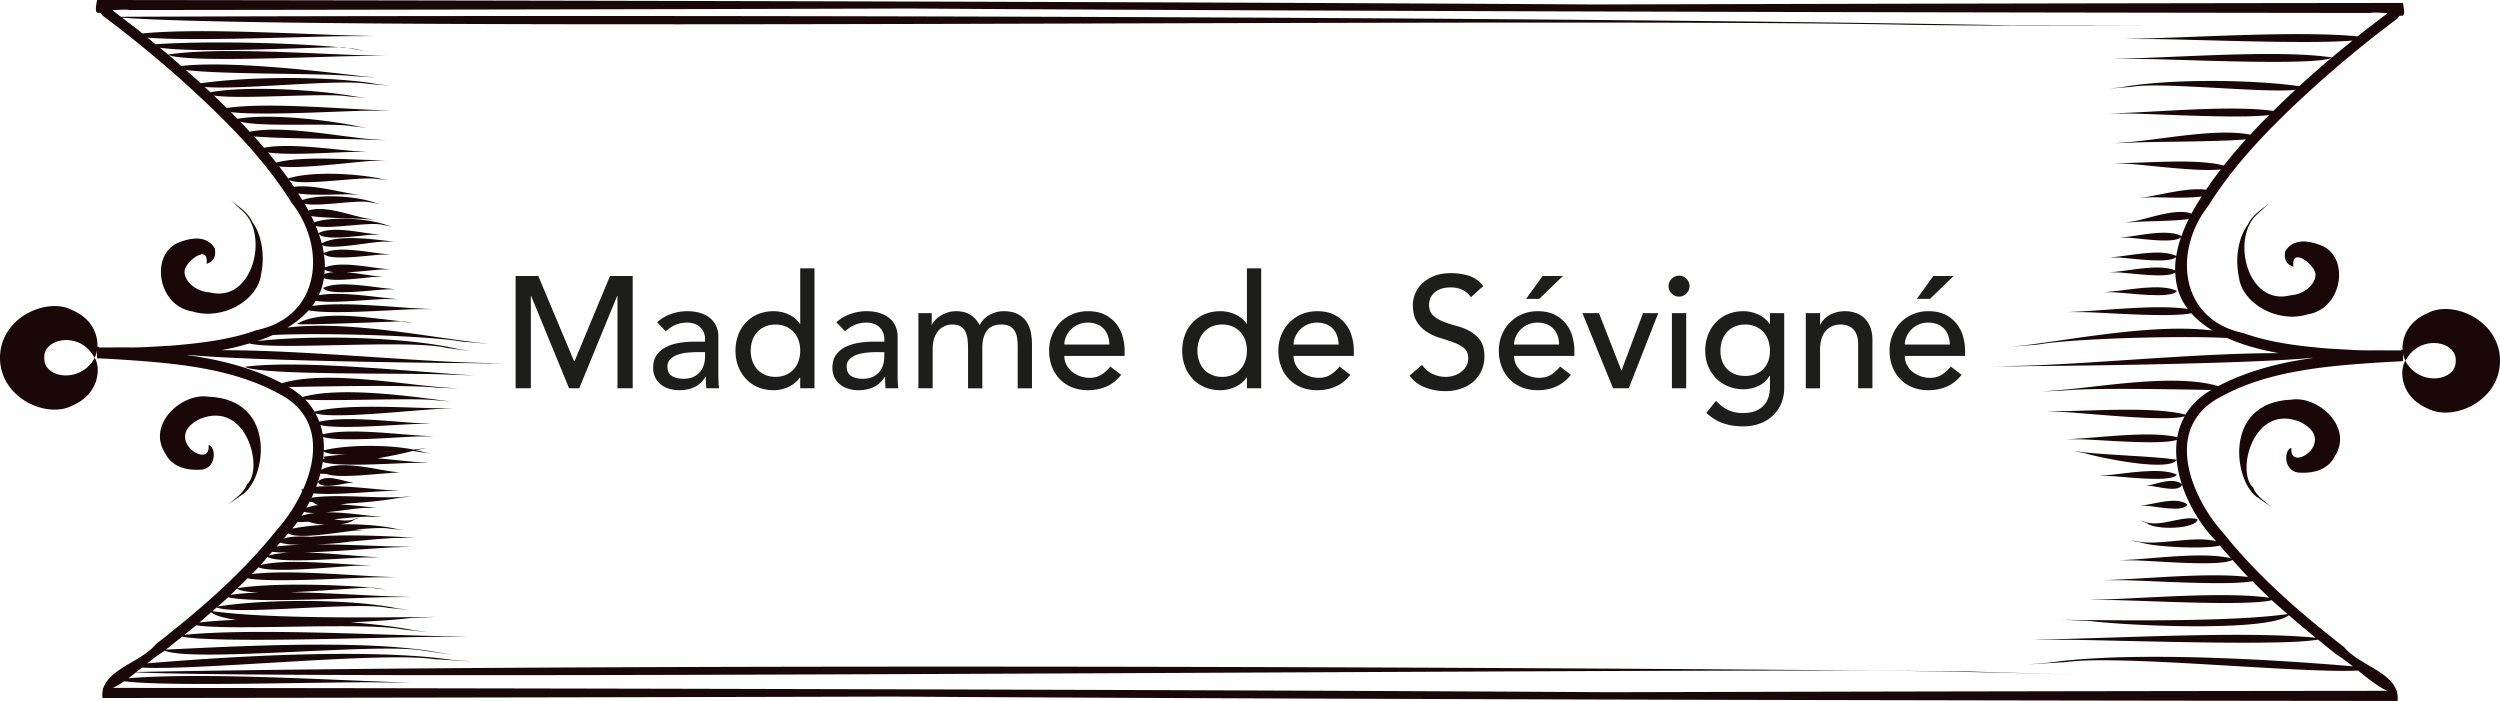<svg xmlns="http://www.w3.org/2000/svg" data-name="Calque 1" viewBox="0 0 236.391 66.279"><g fill="#1a0708"><path d="M30.547 27.229c.506.826 4.907.144 6.09.13l.78-.01-.438-.037c-1.759-.135-4.883-.834-6.432-.083ZM21.586 47.695l1.236-.868c2.347-1.343 3.482-9.058-3.081-9.315-2.542-.407-5.887 2.608-4.13 5.333.662 1.346 2.079 1.62 3.173 1.575 1.717.065 1.702-2.17.94-2.351.266 2.49-4.5-.64-.838-2.448 4.473-1.844 6.09 4.778 4.464 6.184-.323.844-1.106 1.308-1.764 1.89ZM19.537 24.954c.263-.124.995-.338.77-1.48-.754-1.229-2.193-.995-3.205-.619-2.97.93-2.316 6.094 1.117 6.6 2.875.874 6.164-1.091 6.461-3.48.47-2.222-.147-4.083-.803-4.955-.388-.914-1.27-1.448-2.032-2.058l1.211 1.11c2.364 2.29.812 8.61-3.233 7.575-1.745-.114-2.737-1.62-2.256-2.367.331-.769 2.19-2.163 1.97-.326ZM202.713 49.306l-.354-.102.595.245c.825.713 4.719.59 4.845-.346-1.386-.447-3.632.858-5.086.203ZM202.409 47.811l.5.012c.76.013 3.591.695 3.916-.13-.995-.75-3.003-.052-4.133.082l-.283.036ZM205.844 27.507c-1.549-.75-4.673-.053-6.431.083l-.438.036.78.01c1.182.015 5.583.697 6.089-.13ZM205.844 44.876c-1.66-.75-5.006-.052-6.888.084l-.472.036.835.01c1.266.014 5.981.696 6.525-.13ZM216.668 42.347c-.762.181-.778 2.415.94 2.351 1.094.044 2.51-.229 3.172-1.575 1.757-2.725-1.588-5.74-4.13-5.333-6.562.257-5.428 7.972-3.08 9.315l1.235.868c-.658-.582-1.44-1.048-1.764-1.89-1.625-1.406-.009-8.028 4.464-6.184 3.663 1.808-1.104 4.938-.837 2.448ZM214.547 19.24c-.762.61-1.644 1.144-2.032 2.058-.657.872-1.275 2.733-.804 4.953.298 2.389 3.586 4.356 6.46 3.481 3.434-.505 4.087-5.67 1.119-6.599-1.012-.378-2.451-.612-3.205.62-.226 1.14.506 1.355.77 1.48-.221-1.838 1.638-.444 1.97.325.48.745-.511 2.251-2.256 2.367-4.046 1.035-5.598-5.286-3.234-7.575l1.212-1.11Z"/><path d="M229.526 29.618c-1.869.814-2.4 2.33-2.347 3.443v.074h-.002c-.025-.144-.097-.082-.17-.002l-.488-.002-2.109-.004c-1.408.03-2.8-.097-4.192-.162-2.764-.234-5.55-.553-8.086-1.47-6.109-1.274-6.637-7.84-3.316-12.04 2.759-4.419 6.573-8.145 10.426-11.62a113.314 113.314 0 0 1 5.983-4.969l1.537-1.172c.11-.57.843.466.446-1.416h-.983l-3.915.005a43962.928 43962.928 0 0 0-71.644.14C130.83.296 104.105.188 72.633.11 54.543.065 34.89.03 14.082.005L10.166 0h-.983c-.396 1.882.337.845.445 1.416l1.538 1.172c2.039 1.581 4.04 3.236 5.984 4.97 3.852 3.474 7.665 7.202 10.425 11.618 3.321 4.2 2.793 10.767-3.315 12.04-2.537.92-5.324 1.237-8.086 1.47-1.393.066-2.785.194-4.193.163l-2.109.005-.487.001c-.073-.078-.145-.142-.17.002h-.003v-.074c.053-1.113-.478-2.629-2.346-3.442-2.384-1.301-6.891.66-6.866 4.531.04 3.831 4.5 5.754 6.878 4.46 2.584-1.13 2.633-3.618 2.08-4.5-1.311 2.473-4.85 1.955-4.769.01-.118-1.862 3.289-2.53 4.649-.18l.094.17c.118-.179.198-.44.244-.735-.01.397-.017.888.006.777l.066.003.263.015 1.057.054c5.512.338 11.299.755 15.932 3.352 3.676 1.958 3.642 5.647 2.173 8.952-.067.018-.147.027-.21.05.032.036.086.069.138.1a15.447 15.447 0 0 1-2.513 3.811c-3.25 4.07-7.26 7.514-11.342 10.695-.652.803-1.756 1.382-2.768 1.994-.024.001-.053.003-.076.006.013.005.031.008.043.012-.983.596-1.868 1.228-2.164 2.124h-.13c.031.027.07.039.107.058a2.17 2.17 0 0 0-.065.901l7.803-.008a46400.556 46400.556 0 0 0 66.95-.126c19.713.123 45.767.226 76.246.301 18 .044 37.536.079 58.203.103l7.804.008a2.17 2.17 0 0 0-.065-.9c.036-.02.075-.032.106-.06h-.13c-.296-.895-1.181-1.527-2.164-2.123.012-.004.03-.007.043-.012-.024-.003-.052-.005-.075-.006-1.012-.612-2.116-1.19-2.77-1.994-4.08-3.181-8.09-6.627-11.341-10.695-3.307-3.67-5.71-10.091-.412-12.913 4.633-2.597 10.42-3.014 15.933-3.352l1.056-.054.263-.015.067-.003c.022.11.015-.381.005-.777.046.294.126.556.244.736l.094-.17c1.36-2.351 4.767-1.683 4.649.18.08 1.944-3.458 2.462-4.768-.01-.554.881-.505 3.37 2.08 4.498 2.379 1.295 6.836-.628 6.877-4.459.026-3.87-4.481-5.832-6.865-4.532ZM30.575 43.213a.578.578 0 0 0 .147.147c-.055.009-.108.022-.16.033.006-.06.006-.12.013-.18Zm.001-.024c.018-.165.031-.329.038-.492.35.235 1.157.292 2.17.265a31.44 31.44 0 0 0-2.208.227Zm-2.929 6.792c.159-.198.316-.4.468-.615.284.007.645-.01 1.055-.037.412.16.996.258 1.613.289-1.162.062-2.242.185-3.136.363Zm.861-1.202c.08-.126.168-.25.245-.38.265.084.648.11 1.104.1-.485.05-.944.138-1.349.28Zm1.154-1.262c.097.113.244.193.446.239-.417.049-.8.132-1.136.253.107-.191.215-.383.316-.58.11.034.236.063.374.088Zm-3.936 4.66c.44.05 1 .075 1.639.078a9.822 9.822 0 0 0-1.938.263c.1-.112.2-.227.299-.341Zm2.955-.674c-.899.026-1.76.075-2.517.173.105-.124.217-.241.32-.367.067.016.136.032.214.047.397.126 1.11.162 1.983.147Zm-6.259 4.143c.279.228 1.024.34 2.036.382-.973.035-1.867.104-2.643.215.207-.194.404-.4.607-.597Zm-2.464 2.252c.408.317 1.24.55 2.362.711-1.272.05-2.448.134-3.465.25.373-.312.735-.64 1.103-.961Zm186.696-18.69c-3.011-.797-8.89-.337-12.229-.323l-.85.007 1.505.064c2.128.09 9.77.963 11.49.408a6.205 6.205 0 0 0-.688 1.979c-2.52-.612-7.126.024-9.775.154l-.69.035 1.225.01c1.687.013 7.539.574 9.193.058a8.005 8.005 0 0 0-.02 1.867c-2.236-.339-6.61-.424-9.171-.747l-.628-.074 1.103.203c1.553.46 7.94 1.782 8.698.642.076.77.242 1.547.49 2.306-.783-.715-2.318-.033-3.188.1l-.22.036.39.01c.586.014 2.738.678 3.03-.109.67 2.023 1.86 3.913 3.13 5.231.034.04.07.075.102.116-2.136-.574-5.579.484-7.58-.02l-.573-.07.999.196c1.39.452 6.077.656 7.51.3.341.415.702.809 1.058 1.21-2.508-.633-7.16.011-9.828.142l-.69.036 1.225.01c1.78.014 8.193.637 9.424-.038.487.544.973 1.092 1.482 1.612-3.54-.432-9.276.137-12.663.258l-.94.035 1.671.011c2.234.013 9.847.545 12.342.1a60.678 60.678 0 0 0 1.588 1.558c-4.141-.593-11.636.044-15.945.175l-1.13.033 2.007.01c2.848.016 12.978.614 15.302.011.49.451.996.878 1.495 1.315-4.94.7-14.394.611-19.872.557l-1.386-.014 2.458.098c3.523.46 16.866 1.082 18.927-.53a98.102 98.102 0 0 0 2.53 2.129c-6.37-.641-18.292.014-25.099.145l-1.759.036 3.12.01c4.496.015 20.658.631 23.95-.021.6.484 1.196.973 1.8 1.444.443.266.958.659 1.495 1.085-7.828-.672-21.069-1.447-28.75-.342l-2.092.169 3.723-.226c4.994-.722 22.083 1.083 27.62.798.98.79 1.99 1.6 2.763 1.918l-6.794.007c-20.661.024-40.2.059-58.207.104l-8.635.022c-19.739-.121-45.868-.224-76.437-.3-18.008-.045-37.546-.08-58.208-.104l-6.794-.007c.327-.135.694-.356 1.086-.628 4.01.553 19.586.028 24.032.108l3.175.025-1.79-.056c-6.737-.237-18.436-.917-25.031-.355.24-.176.48-.364.728-.559 16.14.716 132.584-.263 164.124-.168 7.03.059 14.057.225 21.082.433l-11.875-.351c-47.293-.481-131.21-.748-173.283.047.172-.137.345-.275.516-.414 5.536.285 22.625-1.52 27.62-.798l3.722.226-2.092-.168c-7.68-1.106-20.923-.33-28.75.341.536-.426 1.052-.819 1.494-1.085.052-.04.101-.082.153-.123 2.639 1.13 19.576-.695 24.151-.04l3.075.428-1.726-.282c-6.849-1.187-19.153-.492-25.383-.2.513-.401 1.02-.817 1.532-1.227 3.293.652 19.453.036 23.95.021l3.119-.01-1.759-.036c-6.807-.13-18.728-.784-25.098-.145.374-.303.752-.597 1.123-.904 3.174.534 15.907-.322 19.484.39l2.553.28-1.432-.198c-1.67-.325-3.752-.577-5.98-.754 2.449-.103 4.582-.266 5.708-.413l2.456-.098-1.384.014c-5.478.054-14.931.143-19.874-.557l.407-.352c1.765.782 13.114-.579 16.184.04l2.075.206-1.163-.156c-4.567-.94-12.835-.87-17.004-.172.333-.294.672-.58.998-.88 2.325.602 12.455.004 15.302-.01l2.007-.012-1.13-.033c-2.724-.083-6.724-.368-10.345-.417 2.912-.114 6.23-.413 7.538-.433l1.587.175-.89-.137c-3.597-.337-9.979-.525-13.202.014.323-.309.64-.62.955-.935 2.496.445 10.108-.087 12.342-.1l1.671-.01-.94-.035c-3.387-.122-9.123-.69-12.663-.259.21-.212.424-.418.628-.636 1.411.589 7.658-.114 9.412-.157l1.234-.03-.696-.024c-2.639-.088-7.207-.633-9.755-.01.227-.243.437-.507.66-.755 1.23.675 7.644.052 9.423.038l1.226-.01-.69-.036c-1.718-.085-4.265-.386-6.531-.422 3.112-.083 7.127-.445 8.62-.49l1.607-.051-.906-.013c-2.17-.026-5.346-.226-8.23-.208 1.146-.033 2.329-.126 3.205-.26 2.009-.181 3.921-.374 4.836-.353l1.463-.046-.826-.015c-2.362-.139-6.14-.294-9.118-.047-.928-.059-1.805-.05-2.535.147.033-.04.069-.075.101-.116.11-.113.215-.242.323-.363.856.65 5.204-.186 6.435-.26l.836-.05-.472-.012c-.152-.005-.328-.016-.497-.025 1.423-.13 2.692-.212 3.344-.08l1.287.113-.717-.103c-1.398-.322-3.364-.46-5.3-.435.557-.07 1.027-.2 1.256-.4l.596-.246-.353.102c-.597.268-1.327.204-2.075.07 1.447-.15 2.883-.293 3.596-.226l.991.009-.557-.045c-1.23-.11-3.138-.42-4.875-.392 1.513-.137 3.323-.461 4.063-.422l.817-.021-.46-.028c-.796-.085-1.895-.22-3.008-.268.287-.04.55-.077.78-.106.323-.017.645-.04.968-.064l.064-.002-.017-.001c1.61-.123 3.148-.327 3.852-.478l1.147-.111-.653.023c-2.424.22-6.42-.291-8.855.1.067-.138.135-.274.197-.416 2.015.195 5.9-.21 7.123-.224l1.065-.011-.598-.035c-1.95-.107-5.092-.573-7.348-.353.058-.157.125-.31.176-.469.293.785 2.444.121 3.03.108l.389-.012-.22-.035c-.87-.133-2.404-.813-3.187-.1.079-.244.144-.49.207-.733.156.013.343.02.559.02 1.186.48 5.088-.065 6.223-.079l.834-.01-.472-.035c-.195-.015-.417-.038-.642-.06l.87.035-.5-.062c-1.726-.201-5.018-1.156-6.78-.173.055-.246.101-.49.137-.736 1.654.525 7.269.067 8.896.08l1.191.01-.671-.046c-1.152-.077-2.692-.262-4.258-.396a36.77 36.77 0 0 0 3.32-.688c.237.018.454.042.615.088l1.153.159-.64-.13a9.407 9.407 0 0 0-.814-.199l1.063-.196-.627.075c-.199.025-.426.046-.645.069-2.616-.52-6.452-.433-8.479.064a7.836 7.836 0 0 0-.068-1.254c1.654.516 7.506-.045 9.193-.056l1.226-.011-.69-.036c-2.652-.13-7.256-.766-9.775-.153a6.291 6.291 0 0 0-.21-.87c1.898.436 7.568-.093 9.237-.106l1.255-.01-.708-.035c-2.676-.13-7.3-.748-9.895-.174a5.783 5.783 0 0 0-.368-.785c1.721.555 9.363-.318 11.49-.408l1.504-.064-.847-.005c-3.341-.016-9.22-.476-12.23.32a6.027 6.027 0 0 0-.872-1.146c2.555.167 9.935-.165 12.105.043l1.643.139-.92-.118c-3.509-.473-9.704-1.266-13.098-.306a7.368 7.368 0 0 0-1.287-.945c3.584-.064 11.427-.219 13.982.057l2.015.082-1.135-.086c-4.091-.269-11.367-1.673-15.524-.413-2.818-1.48-5.865-2.231-8.976-2.666l.142-.012c5.318.527 21.555.759 26.342.775l3.566.056-2.01-.072c-6.548-.123-17.225-1.23-24.801-1.202a25.46 25.46 0 0 0 2.668-.64c2.396.668 15.172-.416 18.656.424l2.402.313-1.347-.216c-4.998-1.166-13.923-1.334-18.968-.74.494-.166.993-.359 1.489-.578 4.578-.234 14.664.06 17.862.623l2.57.21-1.444-.16c-4.53-.549-12.212-2.061-17.624-1.375a8.395 8.395 0 0 0 2.011-1.635c2.096.439 8.414-.091 10.275-.104l1.392-.01-.785-.036c-2.82-.121-7.593-.688-10.542-.258.118-.159.224-.326.327-.494 1.637.304 5.606-.206 6.85-.157l.96.003-.541-.042c-1.84-.179-4.95-.689-6.994-.33.108-.223.215-.444.294-.69.094-.306.157-.614.207-.92 1.042.41 4.011-.106 4.893-.119l.67-.011-.376-.035c-.814-.073-1.964-.304-3.061-.389 1.318-.049 2.842-.26 3.449-.268l.725-.012-.409-.032c-1.576-.133-4.319-.774-5.802-.146a7.684 7.684 0 0 0-.084-1.254c.731.672 4.517.05 5.57.035l.725-.01-.409-.035c-1.61-.135-4.45-.807-5.907-.104a8.4 8.4 0 0 0-.14-.736c1.024.477 4.863-.399 6.028-.337l.795-.021-.448-.03c-1.72-.186-4.896-.634-6.426.208-.077-.288-.16-.575-.26-.857.677.67 4.147.06 5.116.046l.668-.011-.376-.035c-1.485-.134-4.104-.807-5.449-.108a13.326 13.326 0 0 0-.26-.668c1.42.33 5.25-.45 6.363-.1l.86.14-.475-.119c-1.774-.636-5.124-.873-6.903-.275-.09-.196-.178-.394-.274-.585 1.455.214 4.222.191 5.235.29l.788.052-.442-.07c-1.501-.169-4.166-1.353-5.852-.797-.07-.132-.137-.268-.209-.397-.048-.082-.103-.16-.15-.244 1.45.306 5.216-.453 6.318-.108l.86.141-.475-.12c-1.781-.639-5.15-.874-6.924-.268-.126-.209-.253-.415-.381-.62 1.51.233 4.11.043 5.003.092l.78.043-.438-.064c-1.517-.222-4.06-.942-5.748-.698-.147-.22-.303-.432-.455-.648 1.21.632 6.768-.379 8.306-.091l1.08.09-.603-.09c-2.38-.54-6.752-.756-8.877-.046-.277-.386-.557-.77-.846-1.144 2.04.266 7.252-.45 8.809-.53l1.225-.064-.69-.005c-2.61-.015-7.103-.43-9.628.234-.256-.324-.51-.646-.774-.96 2.068.32 6.755-.055 8.206-.044l1.17.01-.66-.046c-2.448-.168-6.646-.837-9.095-.361-.308-.362-.619-.72-.939-1.071 2.8.242 8.884.204 10.846.31l1.564.054-.88-.072c-3.172-.188-8.638-1.398-11.942-.737a60.72 60.72 0 0 0-.9-.955c2.001.553 8.674.083 10.574.435l1.409.15-.785-.124c-3.056-.656-8.534-1.24-11.46-.727-.207-.211-.412-.424-.62-.633 3.016.364 10.884-.131 13.258-.143l1.839-.01-1.038-.035c-3.892-.128-10.63-.752-14.457-.203-.4-.396-.805-.788-1.212-1.176 2.644.394 10.467-.29 12.758.085l1.725.152-.966-.125c-3.696-.666-10.302-1.057-13.85-.426a72.706 72.706 0 0 0-.53-.497c3.346.296 12.687-.77 15.447-.294l2.107.172-1.18-.138c-4.475-.812-12.394-.724-16.747-.091a4.59 4.59 0 0 1-.096-.088c-.434-.4-.883-.777-1.322-1.165 3.555.447 13.021.275 15.872.582l2.191.135-1.23-.115c-4.62-.546-12.694-1.478-17.273-.988-.39-.34-.77-.69-1.165-1.022 1.943.751 14.662.099 18.134.086l2.34-.012-1.318-.036c-5.25-.134-14.555-.824-19.221-.091-.263-.223-.53-.432-.795-.651 3.396.526 13.536-.013 16.97-.043-5.136-.464-12.926-.593-17.365-.28-.253-.208-.504-.42-.76-.624 4.295.363 15.51-.13 18.889-.142l2.618-.012-1.475-.036c-5.518-.126-15.055-.745-20.516-.209-.132-.103-.258-.214-.388-.319l-1.53-1.174c17.827 1.364 136.713-.026 169.062.677 7.254.1 14.512.09 21.769.064l-12.266-.018c-48.745-.904-135.214-.978-178.672-.806l-.809-.621c.655-.036 1.383-.09 1.597-.017C32.487.925 51.672.893 69.41.85L85.902.806c20.517.132 48.316.244 81.078.322 17.737.043 36.924.075 57.186.098.213-.073.941-.02 1.596.017l-2.446 1.878c-.13.105-.256.214-.388.32-5.46-.537-14.997.083-20.516.208l-1.475.036 2.618.012c3.38.011 14.595.505 18.89.14-.653.529-1.306 1.057-1.95 1.6-4.666-.733-13.973-.043-19.221.091l-1.318.036 2.34.011c3.47.014 16.19.666 18.134-.084a101.2 101.2 0 0 0-2.928 2.57c-.031.031-.065.06-.096.09-4.353-.633-12.271-.721-16.746.091l-1.18.138 2.107-.172c2.76-.476 12.1.589 15.446.294a97.222 97.222 0 0 0-2.074 1.987c-3.827-.55-10.566.075-14.458.203l-1.037.034 1.839.011c2.374.012 10.24.507 13.257.143a66.989 66.989 0 0 0-1.782 1.854c-3.304-.66-8.77.55-11.942.737l-.88.072 1.564-.054c1.962-.106 8.046-.068 10.846-.31a46.99 46.99 0 0 0-2.092 2.472c-2.525-.664-7.018-.249-9.628-.234l-.69.005 1.225.064c1.557.08 6.769.796 8.81.528-.485.63-.953 1.27-1.395 1.93-1.689-.243-4.232.475-5.748.7l-.44.061.782-.04c.892-.05 3.491.14 5.002-.092-.254.4-.513.803-.752 1.218-.071.13-.138.265-.208.397-1.687-.557-4.352.628-5.852.796l-.443.07.788-.052c1.013-.1 3.78-.075 5.235-.289a15.764 15.764 0 0 0-.689 1.607c-1.345-.7-3.963-.026-5.449.107l-.376.036.669.011c.969.013 4.438.625 5.113-.047-.2.577-.352 1.169-.449 1.774-1.456-.703-4.297-.031-5.907.104l-.408.033.724.011c1.053.017 4.839.638 5.57-.034-.061.414-.09.832-.083 1.254-1.484-.628-4.227.013-5.803.146l-.408.032.724.01c1.02.017 4.62.602 5.5.025.026.569.105 1.143.282 1.72.202.638.515 1.198.896 1.709-2.948-.43-7.722.137-10.542.258l-.784.036 1.39.01c1.862.013 8.18.543 10.276.103.57.646 1.258 1.187 2.012 1.636-5.413-.686-13.094.826-17.625 1.375l-1.444.16 2.57-.212c3.197-.562 13.284-.855 17.863-.621.555.247 1.12.463 1.668.64 1.061.35 2.141.596 3.232.797-7.577-.028-18.254 1.08-24.803 1.202l-2.008.072 3.565-.056c4.787-.018 21.024-.248 26.343-.775l.141.012c-3.11.435-6.158 1.187-8.976 2.666-4.156-1.26-11.432.144-15.524.412l-1.135.087 2.015-.082c2.556-.276 10.399-.122 13.983-.057-1.108.646-1.9 1.44-2.429 2.333ZM36.001 42.75c.535-.041 1.055-.079 1.535-.102-.497.036-1.014.069-1.535.102Zm-5.298-17.247c.186.122.496.193.877.227a3.625 3.625 0 0 0-.906.178c.013-.134.022-.27.029-.405Z"/><path d="M23.126 34.68c1.59.847 15.5.556 19.247.737l2.463.085-1.388-.088c-5.538-.39-15.411-1.38-20.322-.734ZM28.073 30.64c.775.124 7.906-.198 9.803-.254l1.236.183-.69-.142c-2.795-.239-7.95-1.282-10.35.213ZM33.41 4.6l-.562-.06 1.842.328-1.28-.269ZM32.405 4.462l-.333.003c.268.025.525.05.776.076l-.443-.079Z"/></g><g fill="#1d1d1b"><path d="M48.755 26.096H50.9l3.375 8.04h.06l3.346-8.04h2.145v10.62h-1.44v-8.73h-.03l-3.586 8.73h-.96l-3.585-8.73h-.03v8.73h-1.44v-10.62ZM62.135 30.476c.38-.35.82-.612 1.32-.787.5-.175 1-.263 1.5-.263.52 0 .968.066 1.343.196s.682.304.922.524c.24.22.418.473.533.758.115.285.172.583.172.892v3.63c0 .25.005.48.015.69.01.21.025.41.045.6h-1.2c-.03-.36-.045-.72-.045-1.08h-.03c-.3.46-.655.785-1.065.974-.41.19-.885.286-1.425.286-.33 0-.644-.045-.945-.135-.3-.09-.562-.225-.787-.406a1.934 1.934 0 0 1-.533-.666 2.064 2.064 0 0 1-.195-.923c0-.46.103-.845.308-1.155.205-.31.485-.563.84-.757.355-.195.77-.335 1.245-.42s.982-.128 1.522-.128h.99v-.3a1.484 1.484 0 0 0-.42-1.027 1.491 1.491 0 0 0-.525-.345 1.995 1.995 0 0 0-.75-.128 2.772 2.772 0 0 0-1.215.263 2.31 2.31 0 0 0-.435.263c-.13.1-.255.194-.375.284l-.81-.84Zm3.81 2.82c-.32 0-.647.018-.982.053s-.64.103-.915.202c-.275.1-.5.24-.675.42a.946.946 0 0 0-.263.69c0 .41.137.705.413.885.275.18.647.27 1.117.27.37 0 .685-.062.945-.188.26-.125.47-.287.63-.487s.275-.422.345-.667c.07-.245.105-.488.105-.727v-.45h-.72ZM77.015 36.716h-1.35v-1.02h-.03c-.26.38-.617.675-1.072.885s-.923.315-1.403.315c-.55 0-1.047-.095-1.492-.286a3.28 3.28 0 0 1-1.14-.795 3.578 3.578 0 0 1-.727-1.184c-.17-.45-.256-.94-.256-1.47s.085-1.022.256-1.477a3.353 3.353 0 0 1 1.867-1.973c.445-.19.942-.285 1.492-.285.51 0 .99.108 1.44.323.45.215.795.507 1.036.877h.03v-5.25h1.35v11.34Zm-3.69-1.08c.36 0 .685-.063.976-.188a2.16 2.16 0 0 0 .734-.51c.2-.214.355-.474.465-.78.11-.304.165-.637.165-.996 0-.36-.055-.693-.165-.998a2.25 2.25 0 0 0-.465-.78 2.149 2.149 0 0 0-.734-.51c-.29-.125-.616-.188-.975-.188s-.686.063-.976.188-.535.294-.734.51a2.25 2.25 0 0 0-.466.78c-.11.305-.164.637-.164.998 0 .359.054.692.164.996.11.306.265.566.466.78.2.215.444.385.734.51s.616.188.976.188ZM79.085 30.476c.38-.35.82-.612 1.32-.787.5-.175 1-.263 1.5-.263.52 0 .967.066 1.342.196s.683.304.923.524c.24.22.417.473.532.758.115.285.173.583.173.892v3.63c0 .25.005.48.015.69.01.21.025.41.045.6h-1.2c-.03-.36-.045-.72-.045-1.08h-.03c-.3.46-.655.785-1.065.974-.41.19-.885.286-1.425.286-.33 0-.645-.045-.945-.135-.3-.09-.563-.225-.788-.406a1.934 1.934 0 0 1-.532-.666 2.064 2.064 0 0 1-.195-.923c0-.46.102-.845.307-1.155.205-.31.485-.563.84-.757.355-.195.77-.335 1.245-.42s.983-.128 1.523-.128h.99v-.3a1.484 1.484 0 0 0-.42-1.027 1.491 1.491 0 0 0-.525-.345 1.995 1.995 0 0 0-.75-.128 2.772 2.772 0 0 0-1.215.263 2.31 2.31 0 0 0-.435.263c-.13.1-.255.194-.375.284l-.81-.84Zm3.81 2.82c-.32 0-.648.018-.983.053s-.64.103-.915.202c-.275.1-.5.24-.674.42a.946.946 0 0 0-.263.69c0 .41.137.705.412.885.275.18.648.27 1.118.27.37 0 .685-.062.945-.188.26-.125.47-.287.63-.487s.275-.422.345-.667c.07-.245.105-.488.105-.727v-.45h-.72ZM86.84 29.606h1.26v1.11h.03c.03-.1.108-.224.233-.375s.285-.293.48-.427.424-.25.69-.345.557-.143.877-.143c.53 0 .975.11 1.335.33.36.22.655.55.885.99.23-.44.555-.77.975-.99s.845-.33 1.275-.33c.55 0 1 .09 1.35.27.35.18.625.418.825.713s.337.63.413 1.005.112.762.112 1.163v4.139h-1.35v-3.96c0-.27-.017-.53-.052-.78s-.108-.47-.218-.66c-.11-.19-.265-.342-.465-.457s-.465-.173-.795-.173c-.65 0-1.115.2-1.395.6-.28.4-.42.916-.42 1.546v3.884h-1.35v-3.72c0-.34-.018-.65-.052-.93a2.191 2.191 0 0 0-.21-.728c-.105-.204-.256-.364-.45-.48s-.458-.172-.788-.172c-.24 0-.472.048-.697.143a1.665 1.665 0 0 0-.593.427c-.17.19-.305.433-.405.728-.1.295-.15.642-.15 1.042v3.69h-1.35v-7.11ZM100.64 33.657c0 .31.067.591.203.846.134.256.312.473.532.653.22.18.475.32.765.42.29.1.59.15.9.15.42 0 .785-.098 1.095-.292.31-.196.595-.453.855-.773l1.02.78c-.75.97-1.8 1.455-3.15 1.455-.56 0-1.068-.095-1.523-.286-.455-.19-.84-.452-1.155-.787s-.557-.73-.727-1.184-.255-.947-.255-1.477.092-1.023.277-1.478.44-.85.766-1.185a3.493 3.493 0 0 1 1.162-.788c.45-.19.94-.285 1.47-.285.63 0 1.162.11 1.597.33s.793.508 1.073.863c.28.355.482.755.608 1.2.124.445.187.897.187 1.357v.48h-5.7Zm4.26-1.08c-.01-.301-.058-.576-.142-.826a1.82 1.82 0 0 0-.383-.652 1.761 1.761 0 0 0-.637-.435 2.344 2.344 0 0 0-.893-.158 2.205 2.205 0 0 0-2.048 1.343 1.836 1.836 0 0 0-.157.728h4.26ZM119.255 36.716h-1.35v-1.02h-.03c-.26.38-.617.675-1.072.885s-.923.315-1.403.315c-.55 0-1.048-.095-1.492-.286a3.28 3.28 0 0 1-1.14-.795 3.578 3.578 0 0 1-.728-1.184c-.17-.45-.255-.94-.255-1.47s.085-1.022.255-1.477a3.353 3.353 0 0 1 1.867-1.973c.445-.19.943-.285 1.493-.285.51 0 .99.108 1.44.323.45.215.795.507 1.035.877h.03v-5.25h1.35v11.34Zm-3.69-1.08c.36 0 .685-.063.975-.188a2.16 2.16 0 0 0 .735-.51c.2-.214.355-.474.465-.78.11-.304.165-.637.165-.996 0-.36-.055-.693-.165-.998a2.25 2.25 0 0 0-.465-.78 2.149 2.149 0 0 0-.735-.51c-.29-.125-.615-.188-.975-.188s-.685.063-.975.188-.535.294-.735.51a2.25 2.25 0 0 0-.465.78c-.11.305-.165.637-.165.998 0 .359.055.692.165.996.11.306.265.566.465.78.2.215.445.385.735.51s.615.188.975.188ZM122.315 33.657c0 .31.067.591.203.846.135.256.311.473.532.653.22.18.475.32.765.42.29.1.59.15.9.15.42 0 .785-.098 1.095-.292.31-.196.595-.453.855-.773l1.02.78c-.75.97-1.8 1.455-3.15 1.455a3.91 3.91 0 0 1-1.523-.286 3.299 3.299 0 0 1-1.154-.787c-.316-.335-.558-.73-.728-1.184s-.255-.947-.255-1.477.092-1.023.278-1.478c.184-.455.44-.85.764-1.185s.713-.597 1.163-.788c.45-.19.94-.285 1.47-.285.63 0 1.162.11 1.598.33.434.22.792.508 1.072.863s.482.755.607 1.2.188.897.188 1.357v.48h-5.7Zm4.26-1.08a2.87 2.87 0 0 0-.142-.826 1.826 1.826 0 0 0-.383-.652 1.763 1.763 0 0 0-.638-.435 2.343 2.343 0 0 0-.892-.158 2.195 2.195 0 0 0-1.604.675c-.191.2-.339.423-.444.668a1.844 1.844 0 0 0-.157.728h4.26ZM134.465 34.496c.26.39.593.678.998.862.405.186.822.278 1.252.278.24 0 .486-.037.736-.113s.477-.187.682-.337c.204-.15.372-.335.502-.555s.195-.475.195-.764c0-.41-.13-.723-.39-.938a3.356 3.356 0 0 0-.967-.54 18.463 18.463 0 0 0-1.26-.42 5.163 5.163 0 0 1-1.26-.562 3.08 3.08 0 0 1-.967-.968c-.261-.405-.391-.953-.391-1.643 0-.31.067-.64.203-.99.135-.35.347-.67.637-.96s.663-.532 1.118-.727 1.002-.292 1.643-.292c.579 0 1.134.08 1.665.239.529.16.994.485 1.394.976l-1.17 1.064c-.18-.28-.434-.505-.764-.675s-.705-.255-1.125-.255c-.4 0-.734.053-.998.158-.265.105-.478.24-.638.405s-.273.343-.337.532c-.065.19-.098.365-.098.525 0 .45.13.795.39 1.036s.583.434.968.585c.385.149.804.285 1.26.405.455.119.875.287 1.26.502.385.215.707.505.967.87s.39.867.39 1.508c0 .509-.097.969-.292 1.38s-.457.754-.787 1.034-.721.494-1.17.645c-.45.15-.931.224-1.44.224-.68 0-1.326-.119-1.935-.359a3.18 3.18 0 0 1-1.455-1.11l1.184-1.02ZM143.165 33.657c0 .31.068.591.203.846.134.256.312.473.532.653.22.18.475.32.765.42.29.1.59.15.9.15.42 0 .785-.098 1.095-.292.31-.196.595-.453.855-.773l1.02.78c-.75.97-1.8 1.455-3.15 1.455-.56 0-1.067-.095-1.522-.286a3.312 3.312 0 0 1-1.156-.787c-.314-.335-.557-.73-.727-1.184s-.255-.947-.255-1.477.093-1.023.277-1.478c.186-.455.44-.85.766-1.185.324-.335.712-.597 1.162-.788s.94-.285 1.47-.285c.63 0 1.163.11 1.597.33.436.22.793.508 1.073.863.28.355.482.755.608 1.2.124.445.188.897.188 1.357v.48h-5.7Zm4.26-1.08c-.01-.301-.057-.576-.142-.826s-.213-.467-.383-.652a1.76 1.76 0 0 0-.637-.435 2.346 2.346 0 0 0-.893-.158 2.217 2.217 0 0 0-2.048 1.343 1.827 1.827 0 0 0-.157.728h4.26Zm-1.56-6.48h1.92l-2.235 2.16h-1.245l1.56-2.16ZM149.63 29.606h1.56l2.13 5.445 2.04-5.445h1.44l-2.79 7.11h-1.485l-2.895-7.11ZM157.775 27.056c0-.27.097-.502.293-.697a.95.95 0 0 1 .697-.293.95.95 0 0 1 .697.293.952.952 0 0 1 .293.697.95.95 0 0 1-.293.697.95.95 0 0 1-.697.293.95.95 0 0 1-.697-.293.95.95 0 0 1-.293-.697Zm.315 2.55h1.35v7.11h-1.35v-7.11ZM168.71 36.656c0 .54-.092 1.033-.277 1.478-.186.444-.448.829-.788 1.154s-.75.578-1.23.758c-.48.18-1.01.27-1.59.27-.68 0-1.302-.095-1.868-.285-.564-.19-1.102-.52-1.612-.99l.915-1.14c.35.38.73.667 1.14.863.41.194.875.292 1.395.292.5 0 .915-.073 1.245-.218.33-.145.592-.332.787-.563.196-.23.333-.492.413-.787s.12-.592.12-.892v-1.05h-.045c-.26.43-.613.748-1.058.952a3.309 3.309 0 0 1-1.402.308c-.52 0-1.003-.092-1.447-.278-.446-.184-.828-.44-1.148-.764s-.57-.71-.75-1.156-.27-.927-.27-1.446c0-.52.085-1.008.255-1.463.17-.455.413-.853.728-1.193.314-.34.694-.604 1.14-.795.444-.19.942-.285 1.492-.285.48 0 .947.106 1.402.316s.813.505 1.073.884h.03v-1.02h1.35v7.05Zm-3.69-5.97c-.36 0-.685.063-.975.188s-.535.294-.735.51a2.25 2.25 0 0 0-.465.78c-.11.305-.165.637-.165.998 0 .72.21 1.296.63 1.732.42.434.99.652 1.71.652s1.29-.218 1.71-.652c.42-.436.63-1.013.63-1.732 0-.36-.055-.693-.165-.998a2.235 2.235 0 0 0-.465-.78 2.151 2.151 0 0 0-.735-.51 2.445 2.445 0 0 0-.975-.188ZM170.75 29.606h1.35v1.096h.03c.17-.38.465-.688.885-.923.42-.235.904-.353 1.455-.353.34 0 .667.053.982.158.315.105.59.267.825.488.235.22.423.502.562.846.14.346.21.753.21 1.223v4.575h-1.35v-4.2c0-.33-.044-.612-.134-.848a1.54 1.54 0 0 0-.36-.569 1.345 1.345 0 0 0-.518-.315 1.92 1.92 0 0 0-.608-.098c-.28 0-.54.045-.78.136-.24.09-.45.232-.63.427-.18.195-.32.442-.42.743-.1.3-.15.654-.15 1.064v3.66h-1.35v-7.11ZM180.11 33.657c0 .31.067.591.203.846.135.256.311.473.532.653.22.18.475.32.765.42.29.1.59.15.9.15.42 0 .785-.098 1.095-.292.31-.196.595-.453.855-.773l1.02.78c-.75.97-1.8 1.455-3.15 1.455a3.91 3.91 0 0 1-1.523-.286 3.299 3.299 0 0 1-1.154-.787c-.316-.335-.558-.73-.728-1.184s-.255-.947-.255-1.477.092-1.023.278-1.478c.184-.455.439-.85.764-1.185s.713-.597 1.163-.788c.45-.19.94-.285 1.47-.285.63 0 1.162.11 1.598.33.434.22.792.508 1.072.863s.482.755.607 1.2.188.897.188 1.357v.48h-5.7Zm4.26-1.08a2.87 2.87 0 0 0-.142-.826 1.826 1.826 0 0 0-.383-.652 1.763 1.763 0 0 0-.638-.435 2.343 2.343 0 0 0-.892-.158 2.195 2.195 0 0 0-1.604.675c-.191.2-.339.423-.444.668a1.844 1.844 0 0 0-.157.728h4.26Zm-1.56-6.48h1.92l-2.236 2.16h-1.244l1.56-2.16Z"/></g></svg>